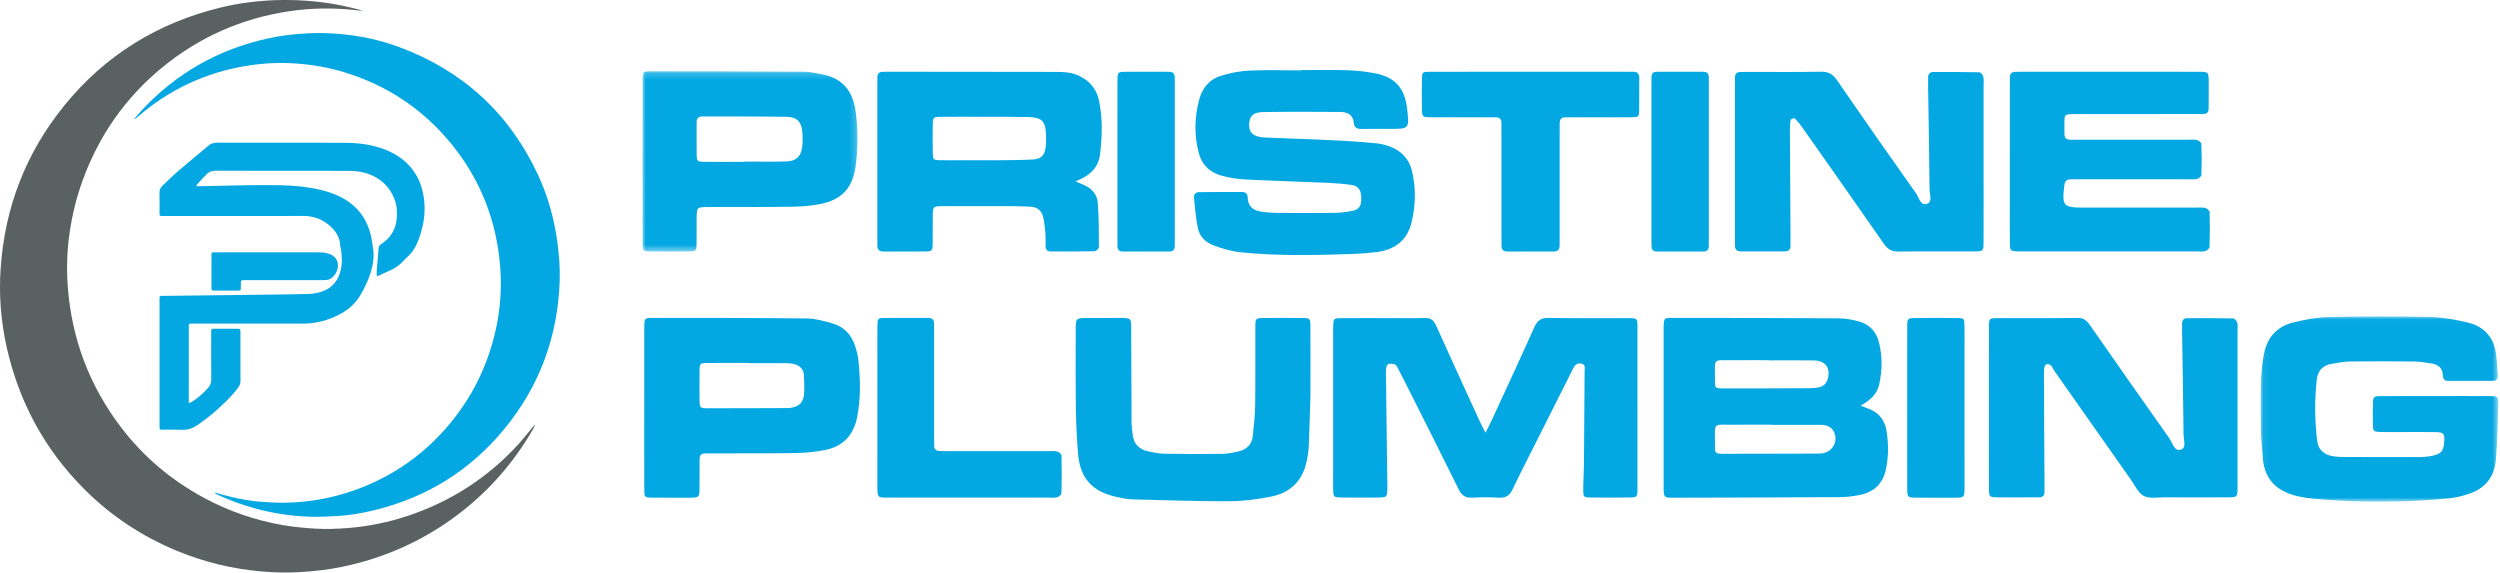 <?xml version="1.0" encoding="UTF-8"?>
<svg width="393px" height="90px" viewBox="0 0 393 90" version="1.1" xmlns="http://www.w3.org/2000/svg" xmlns:xlink="http://www.w3.org/1999/xlink">
    <!-- Generator: Sketch 50.2 (55047) - http://www.bohemiancoding.com/sketch -->
    <title>Logo</title>
    <desc>Created with Sketch.</desc>
    <defs>
        <polygon id="path-1" points="0 0.204 33.807 0.204 33.807 28.542 0 28.542"></polygon>
        <polygon id="path-3" points="0.062 0.037 37.419 0.037 37.419 29.167 0.062 29.167"></polygon>
    </defs>
    <g id="Style-Guide" stroke="none" stroke-width="1" fill="none" fill-rule="evenodd">
        <g id="Color" transform="translate(-472, -186)">
            <g id="Logo" transform="translate(472, 186)">
                <g id="Group-5" transform="translate(101, 11)">
                    <g id="Group-2">
                        <path d="M210.822,14.479 C210.822,18.667 210.833,22.855 210.815,27.043 C210.809,28.483 210.777,28.512 209.333,28.518 C205.382,28.534 201.43,28.493 197.48,28.544 C196.421,28.558 195.759,28.216 195.144,27.328 C190.926,21.239 186.652,15.188 182.387,9.131 C182.011,8.596 181.602,8.078 181.15,7.61 C181.071,7.529 180.51,7.705 180.491,7.817 C180.392,8.388 180.37,8.978 180.373,9.56 C180.4,15.071 180.437,20.581 180.471,26.092 C180.474,26.606 180.466,27.12 180.47,27.634 C180.474,28.293 180.113,28.523 179.503,28.521 C177.235,28.513 174.967,28.513 172.699,28.52 C172.081,28.522 171.736,28.27 171.74,27.619 C171.743,27.252 171.733,26.884 171.733,26.517 C171.733,18.435 171.733,10.353 171.733,2.271 C171.733,1.903 171.741,1.536 171.74,1.169 C171.739,0.645 171.982,0.344 172.514,0.32 C172.88,0.304 173.246,0.304 173.612,0.303 C177.49,0.302 181.368,0.348 185.245,0.275 C186.408,0.254 187.107,0.638 187.764,1.592 C191.881,7.573 196.04,13.525 200.241,19.447 C200.69,20.081 200.901,21.45 202.008,21 C202.801,20.677 202.334,19.538 202.328,18.78 C202.284,13.491 202.184,8.202 202.104,2.913 C202.095,2.326 202.094,1.738 202.1,1.15 C202.105,0.627 202.377,0.323 202.897,0.322 C205.311,0.316 207.726,0.307 210.139,0.36 C210.364,0.365 210.713,0.77 210.772,1.04 C210.881,1.532 210.821,2.062 210.821,2.576 C210.823,6.544 210.822,10.511 210.822,14.479" id="Fill-20" fill="#03A8E2"></path>
                        <path d="M103.506,0.02 C105.935,0.02 108.367,-0.037 110.794,0.041 C112.259,0.088 113.735,0.253 115.175,0.526 C118.298,1.12 119.835,2.874 120.197,6.069 C120.559,9.263 120.559,9.263 117.45,9.264 C115.978,9.264 114.505,9.249 113.033,9.269 C112.356,9.278 111.887,9.097 111.822,8.334 C111.709,7.026 110.821,6.605 109.682,6.599 C105.634,6.579 101.585,6.547 97.538,6.618 C96.039,6.645 95.475,7.225 95.382,8.324 C95.273,9.606 95.74,10.257 97.008,10.514 C97.438,10.602 97.885,10.619 98.325,10.637 C101.93,10.784 105.535,10.9 109.138,11.074 C111.195,11.172 113.25,11.332 115.301,11.523 C116.026,11.591 116.764,11.758 117.445,12.013 C119.286,12.702 120.526,13.983 120.979,15.932 C121.606,18.632 121.544,21.34 120.883,24.013 C120.212,26.729 118.333,28.264 115.358,28.632 C114.19,28.777 113.012,28.872 111.837,28.913 C105.874,29.122 99.907,29.267 93.962,28.654 C92.525,28.506 91.091,28.06 89.728,27.555 C88.519,27.107 87.571,26.161 87.303,24.868 C86.98,23.3 86.861,21.687 86.693,20.089 C86.64,19.586 86.947,19.211 87.46,19.205 C89.741,19.176 92.024,19.183 94.306,19.185 C94.85,19.185 95.121,19.538 95.135,20.022 C95.186,21.764 96.353,22.205 97.788,22.342 C98.447,22.405 99.109,22.469 99.769,22.472 C102.788,22.486 105.808,22.504 108.826,22.462 C109.775,22.448 110.738,22.325 111.666,22.123 C112.683,21.901 113.016,21.313 112.992,20.154 C112.966,18.893 112.557,18.234 111.476,18.075 C110.168,17.883 108.841,17.791 107.518,17.733 C103.253,17.547 98.985,17.429 94.721,17.212 C93.482,17.148 92.227,16.946 91.031,16.618 C89.116,16.093 87.863,14.812 87.388,12.851 C86.717,10.08 86.782,7.306 87.537,4.571 C88.036,2.767 89.19,1.412 91.019,0.882 C92.418,0.475 93.885,0.164 95.335,0.099 C98.054,-0.023 100.782,0.064 103.506,0.064 L103.506,0.02 Z" id="Fill-24" fill="#03A8E2"></path>
                        <path d="M53.692,14.194 L53.692,14.197 C54.426,14.197 55.16,14.207 55.893,14.194 C57.727,14.164 59.563,14.176 61.393,14.067 C62.678,13.991 63.216,13.416 63.375,12.147 C63.457,11.496 63.463,10.829 63.437,10.171 C63.354,8.037 62.786,7.447 60.634,7.4 C58.14,7.345 55.645,7.365 53.15,7.36 C51.023,7.355 48.894,7.343 46.767,7.369 C45.743,7.382 45.655,7.476 45.634,8.507 C45.606,9.973 45.604,11.441 45.632,12.907 C45.655,14.131 45.687,14.173 46.869,14.186 C49.143,14.213 51.417,14.194 53.692,14.194 M68.071,17.511 C68.871,17.858 69.194,17.993 69.513,18.138 C70.678,18.666 71.473,19.596 71.567,20.822 C71.746,23.162 71.742,25.517 71.751,27.866 C71.751,28.085 71.303,28.49 71.056,28.496 C68.776,28.548 66.495,28.532 64.214,28.534 C63.693,28.535 63.381,28.293 63.369,27.751 C63.352,27.016 63.39,26.277 63.33,25.546 C63.265,24.744 63.165,23.938 62.991,23.154 C62.755,22.094 62.043,21.529 60.948,21.488 C59.918,21.45 58.889,21.408 57.859,21.405 C54.327,21.395 50.796,21.39 47.264,21.405 C45.663,21.412 45.648,21.435 45.628,22.956 C45.608,24.427 45.644,25.898 45.615,27.369 C45.595,28.4 45.488,28.521 44.481,28.532 C42.274,28.558 40.066,28.534 37.859,28.538 C37.225,28.539 36.913,28.248 36.922,27.609 C36.928,27.168 36.917,26.727 36.917,26.285 C36.917,18.342 36.917,10.398 36.917,2.455 C36.917,2.014 36.924,1.572 36.925,1.131 C36.926,0.605 37.181,0.315 37.713,0.29 C38.007,0.277 38.301,0.274 38.595,0.274 C47.498,0.285 56.401,0.299 65.304,0.305 C66.495,0.305 67.653,0.431 68.735,0.969 C70.35,1.77 71.385,3.029 71.763,4.807 C72.351,7.574 72.259,10.361 71.945,13.145 C71.708,15.249 70.452,16.594 68.071,17.511" id="Fill-26" fill="#03A8E2"></path>
                        <path d="M230.537,0.277 C235.24,0.277 239.943,0.268 244.646,0.283 C246.179,0.288 246.192,0.316 246.209,1.894 C246.223,3.291 246.208,4.688 246.199,6.085 C246.195,6.605 245.936,6.904 245.401,6.914 C244.813,6.925 244.225,6.926 243.637,6.926 C237.832,6.927 232.027,6.927 226.222,6.927 C225.781,6.927 225.34,6.915 224.9,6.93 C223.575,6.975 223.532,6.982 223.529,8.311 C223.521,11.278 223.261,10.956 226.059,10.962 C231.644,10.973 237.228,10.965 242.813,10.966 C243.327,10.966 243.857,10.901 244.349,11.007 C244.629,11.068 245.049,11.409 245.058,11.636 C245.121,13.25 245.123,14.869 245.065,16.483 C245.056,16.718 244.648,17.084 244.378,17.134 C243.809,17.24 243.208,17.181 242.62,17.181 C237.109,17.182 231.598,17.182 226.087,17.182 C225.572,17.182 225.058,17.191 224.544,17.188 C223.947,17.184 223.609,17.41 223.528,18.063 C223.111,21.422 223.289,21.634 226.693,21.635 C232.425,21.635 238.156,21.634 243.888,21.636 C244.476,21.636 245.077,21.576 245.645,21.685 C245.922,21.737 246.341,22.107 246.349,22.343 C246.404,24.177 246.4,26.013 246.338,27.846 C246.33,28.075 245.908,28.402 245.623,28.48 C245.211,28.593 244.748,28.523 244.308,28.523 C235.196,28.524 226.084,28.524 216.973,28.524 C216.679,28.524 216.384,28.536 216.091,28.519 C215.085,28.464 214.968,28.38 214.954,27.353 C214.927,25.295 214.945,23.236 214.945,21.177 C214.945,15.001 214.945,8.826 214.946,2.649 C214.946,2.135 214.951,1.62 214.956,1.106 C214.962,0.572 215.248,0.307 215.768,0.293 C216.282,0.279 216.796,0.277 217.311,0.277 C221.72,0.277 226.129,0.277 230.537,0.277" id="Fill-28" fill="#03A8E2"></path>
                        <g id="Group-34">
                            <mask id="mask-2" fill="white">
                                <use xlink:href="#path-1"></use>
                            </mask>
                            <g id="Clip-33"></g>
                            <path d="M16.07,14.446 L16.07,14.395 C18.271,14.395 20.474,14.451 22.673,14.376 C24.186,14.324 24.956,13.538 25.114,12.057 C25.191,11.328 25.191,10.581 25.135,9.849 C25.005,8.161 24.32,7.391 22.658,7.364 C18.256,7.292 13.853,7.321 9.451,7.303 C8.821,7.3 8.508,7.571 8.511,8.223 C8.52,9.919 8.49,11.615 8.518,13.311 C8.536,14.345 8.616,14.425 9.687,14.438 C11.814,14.464 13.942,14.446 16.07,14.446 M0.004,14.204 C0.004,10.002 -0.006,5.799 0.011,1.597 C0.016,0.244 0.049,0.203 1.34,0.204 C9.336,0.209 17.333,0.218 25.329,0.271 C26.342,0.278 27.361,0.518 28.365,0.714 C31.433,1.31 33.039,3.33 33.479,6.313 C33.921,9.315 33.913,12.344 33.471,15.347 C32.99,18.604 31.218,20.442 27.938,21.073 C26.508,21.349 25.032,21.476 23.574,21.497 C19.173,21.558 14.771,21.529 10.369,21.546 C8.534,21.553 8.527,21.566 8.509,23.322 C8.496,24.649 8.528,25.977 8.498,27.303 C8.472,28.471 8.433,28.51 7.201,28.524 C5.221,28.547 3.24,28.548 1.259,28.523 C0.077,28.508 0.02,28.461 0.013,27.253 C-0.009,23.641 0.004,20.028 0.004,16.416 C0.004,15.678 0.004,14.941 0.004,14.204" id="Fill-32" fill="#03A8E2" mask="url(#mask-2)"></path>
                        </g>
                        <path d="M139.708,0.277 C144.494,0.277 149.28,0.277 154.067,0.277 C154.582,0.277 155.098,0.3 155.613,0.278 C156.326,0.248 156.704,0.5 156.692,1.28 C156.666,2.97 156.707,4.662 156.676,6.352 C156.657,7.357 156.586,7.422 155.47,7.431 C152.525,7.453 149.58,7.439 146.634,7.439 C146.119,7.44 145.603,7.454 145.088,7.445 C144.425,7.433 144.177,7.785 144.184,8.404 C144.192,9.139 144.177,9.874 144.177,10.609 C144.177,15.756 144.177,20.902 144.177,26.048 C144.177,26.562 144.166,27.077 144.171,27.592 C144.177,28.218 143.892,28.541 143.248,28.539 C142.217,28.535 141.187,28.545 140.156,28.544 C138.757,28.544 137.358,28.536 135.959,28.54 C135.315,28.542 135.029,28.224 135.038,27.595 C135.045,27.081 135.032,26.566 135.032,26.051 C135.032,20.685 135.032,15.318 135.031,9.951 C135.031,9.437 135.017,8.922 135.026,8.407 C135.037,7.791 134.799,7.432 134.131,7.445 C133.616,7.455 133.1,7.44 132.585,7.44 C129.713,7.439 126.841,7.452 123.97,7.433 C122.561,7.424 122.546,7.397 122.526,5.923 C122.506,4.453 122.503,2.982 122.528,1.512 C122.549,0.326 122.573,0.289 123.804,0.285 C128.221,0.268 132.64,0.277 137.058,0.277 C137.941,0.277 138.824,0.277 139.708,0.277" id="Fill-42" fill="#03A8E2"></path>
                        <path d="M74.658,14.255 C74.658,10.063 74.647,5.87 74.664,1.678 C74.669,0.346 74.719,0.296 75.995,0.284 C78.249,0.262 80.503,0.286 82.757,0.283 C83.39,0.283 83.686,0.586 83.674,1.223 C83.666,1.664 83.678,2.105 83.678,2.547 C83.679,10.491 83.679,18.434 83.678,26.378 C83.678,26.819 83.676,27.261 83.667,27.702 C83.657,28.22 83.414,28.539 82.88,28.54 C80.408,28.546 77.936,28.545 75.465,28.54 C74.935,28.539 74.676,28.241 74.667,27.716 C74.659,27.201 74.658,26.686 74.658,26.171 C74.657,22.199 74.657,18.227 74.658,14.255" id="Fill-46" fill="#03A8E2"></path>
                        <path d="M167.63,14.493 C167.63,18.388 167.63,22.282 167.629,26.177 C167.629,26.691 167.627,27.206 167.615,27.72 C167.603,28.238 167.348,28.538 166.806,28.539 C164.363,28.543 161.921,28.542 159.478,28.544 C158.95,28.545 158.648,28.299 158.624,27.765 C158.608,27.399 158.607,27.031 158.607,26.664 C158.607,18.507 158.607,10.351 158.607,2.194 C158.607,1.827 158.616,1.459 158.617,1.092 C158.618,0.553 158.888,0.287 159.43,0.286 C159.874,0.285 160.318,0.277 160.762,0.276 C162.317,0.275 163.872,0.273 165.426,0.276 C167.793,0.282 167.627,0.109 167.629,2.369 C167.631,5.308 167.63,8.248 167.63,11.187 L167.63,14.493 Z" id="Fill-50" fill="#03A8E2"></path>
                    </g>
                    <g id="Group-3" transform="translate(0.273, 38.7)">
                        <path d="M132.248,18.337 C132.684,17.455 133.013,16.827 133.309,16.184 C135.517,11.391 137.75,6.61 139.895,1.789 C140.378,0.703 140.939,0.25 142.179,0.275 C146.355,0.361 150.535,0.297 154.713,0.315 C156.096,0.321 156.134,0.354 156.136,1.625 C156.148,10.136 156.149,18.647 156.137,27.158 C156.135,28.456 156.083,28.494 154.751,28.509 C152.772,28.533 150.793,28.534 148.814,28.509 C147.653,28.494 147.614,28.455 147.616,27.203 C147.617,25.883 147.715,24.564 147.727,23.244 C147.773,18.402 147.808,13.559 147.826,8.717 C147.828,8.254 148.046,7.62 147.317,7.457 C146.614,7.3 146.27,7.732 145.981,8.313 C144.282,11.725 142.56,15.126 140.847,18.531 C139.398,21.413 137.906,24.274 136.527,27.189 C136.047,28.203 135.436,28.598 134.337,28.535 C132.949,28.457 131.549,28.45 130.162,28.537 C129.039,28.609 128.481,28.143 127.998,27.159 C125.247,21.569 122.428,16.013 119.632,10.445 C119.27,9.725 118.91,9.003 118.531,8.292 C118.397,8.04 118.257,7.708 118.032,7.608 C117.728,7.471 117.316,7.435 116.996,7.524 C116.818,7.574 116.655,7.955 116.627,8.203 C116.569,8.71 116.6,9.228 116.607,9.742 C116.673,15.097 116.741,20.451 116.809,25.806 C116.814,26.247 116.834,26.687 116.819,27.127 C116.773,28.438 116.737,28.494 115.433,28.51 C113.528,28.533 111.621,28.533 109.716,28.51 C108.347,28.494 108.338,28.47 108.301,27.185 C108.28,26.452 108.297,25.718 108.297,24.984 C108.296,17.647 108.296,10.309 108.297,2.972 C108.297,2.459 108.281,1.944 108.304,1.432 C108.349,0.411 108.405,0.327 109.481,0.317 C112.193,0.293 114.905,0.308 117.617,0.308 C119.302,0.307 120.991,0.366 122.673,0.286 C123.651,0.24 124.109,0.651 124.488,1.492 C126.742,6.505 129.039,11.498 131.327,16.496 C131.567,17.02 131.843,17.53 132.248,18.337" id="Fill-7" fill="#03A8E2"></path>
                        <path d="M176.879,6.952 L176.879,6.923 C175.051,6.923 173.223,6.902 171.396,6.927 C167.807,6.975 168.351,6.374 168.32,10.101 C168.31,11.307 168.365,11.353 169.575,11.356 C174.181,11.365 178.786,11.347 183.392,11.327 C183.826,11.325 184.267,11.266 184.693,11.176 C185.5,11.006 185.928,10.442 186.1,9.665 C186.456,8.061 185.625,6.997 183.897,6.963 C181.558,6.919 179.218,6.952 176.879,6.952 M177.207,17.089 L177.207,17.062 C175.309,17.062 173.41,17.04 171.512,17.067 C167.738,17.121 168.363,16.482 168.321,20.336 C168.307,21.584 168.374,21.634 169.76,21.636 C174.653,21.642 179.545,21.619 184.437,21.606 C184.656,21.606 184.876,21.605 185.094,21.583 C186.934,21.393 187.9,19.334 186.812,17.843 C186.578,17.523 186.134,17.279 185.741,17.176 C185.258,17.05 184.727,17.093 184.217,17.092 C181.88,17.085 179.544,17.089 177.207,17.089 M191.225,14.072 C191.893,14.332 192.158,14.441 192.427,14.538 C194.117,15.144 195.055,16.416 195.309,18.126 C195.611,20.166 195.627,22.215 195.147,24.26 C194.63,26.465 193.209,27.665 191.104,28.101 C190.035,28.322 188.928,28.445 187.836,28.451 C179.196,28.504 170.555,28.519 161.915,28.544 C161.622,28.545 161.329,28.538 161.036,28.53 C160.489,28.516 160.277,28.188 160.263,27.684 C160.253,27.316 160.25,26.948 160.25,26.581 C160.249,18.488 160.249,10.396 160.249,2.303 C160.249,2.083 160.244,1.862 160.251,1.641 C160.295,0.314 160.296,0.274 161.607,0.274 C170.321,0.279 179.035,0.286 187.749,0.342 C188.831,0.349 189.94,0.547 190.985,0.842 C192.664,1.316 193.721,2.502 194.128,4.212 C194.647,6.395 194.621,8.583 194.124,10.772 C193.791,12.237 192.798,13.165 191.225,14.072" id="Fill-13" fill="#03A8E2"></path>
                        <g id="Group-19" transform="translate(254.044, 0)">
                            <mask id="mask-4" fill="white">
                                <use xlink:href="#path-3"></use>
                            </mask>
                            <g id="Clip-18"></g>
                            <path d="M27.696,12.561 C30.487,12.56 33.278,12.543 36.069,12.567 C37.366,12.578 37.449,12.635 37.413,13.971 C37.335,16.838 37.269,19.711 37.036,22.568 C36.819,25.232 35.36,27.084 32.801,27.933 C31.764,28.277 30.674,28.545 29.589,28.649 C23.071,29.273 16.542,29.33 10.013,28.837 C8.628,28.733 7.225,28.618 5.878,28.305 C2.715,27.572 0.635,25.76 0.4,22.298 C0.305,20.906 0.118,19.517 0.096,18.125 C0.051,15.404 0.045,12.679 0.117,9.958 C0.152,8.643 0.332,7.321 0.565,6.023 C1.04,3.382 2.605,1.615 5.202,0.985 C7.046,0.538 8.953,0.167 10.84,0.125 C16.125,0.01 21.415,0.007 26.7,0.123 C28.661,0.166 30.641,0.542 32.562,0.987 C35.291,1.62 36.814,3.459 37.107,6.268 C37.214,7.291 37.284,8.319 37.34,9.346 C37.368,9.867 37.09,10.175 36.55,10.176 C34.2,10.178 31.85,10.177 29.5,10.172 C28.959,10.17 28.722,9.859 28.706,9.342 C28.667,8.062 27.879,7.544 26.729,7.402 C25.929,7.303 25.129,7.137 24.328,7.13 C20.95,7.095 17.572,7.079 14.194,7.124 C13.176,7.137 12.154,7.331 11.145,7.511 C9.835,7.744 9.039,8.589 8.89,9.888 C8.519,13.116 8.548,16.353 8.938,19.578 C9.11,21.001 10.031,21.784 11.405,22.017 C11.981,22.114 12.575,22.133 13.161,22.136 C17.053,22.153 20.945,22.166 24.837,22.155 C25.567,22.153 26.312,22.105 27.023,21.953 C28.486,21.639 28.823,21.189 28.921,19.685 C28.999,18.504 28.797,18.245 27.613,18.228 C25.704,18.199 23.794,18.219 21.884,18.218 C20.929,18.218 19.974,18.236 19.02,18.212 C17.787,18.18 17.736,18.139 17.708,17.012 C17.68,15.909 17.678,14.804 17.708,13.701 C17.736,12.689 17.829,12.579 18.883,12.571 C21.821,12.546 24.759,12.562 27.696,12.561" id="Fill-17" fill="#03A8E2" mask="url(#mask-4)"></path>
                        </g>
                        <path d="M211.39,14.317 C211.39,10.066 211.379,5.815 211.397,1.564 C211.403,0.379 211.461,0.317 212.649,0.311 C216.888,0.291 221.128,0.343 225.366,0.275 C226.463,0.257 226.906,0.894 227.414,1.622 C231.523,7.502 235.622,13.388 239.773,19.237 C240.269,19.936 240.515,21.39 241.654,20.948 C242.436,20.645 241.989,19.366 241.982,18.533 C241.933,13.33 241.835,8.128 241.756,2.926 C241.747,2.34 241.745,1.754 241.749,1.168 C241.753,0.654 242,0.325 242.528,0.323 C244.94,0.314 247.351,0.304 249.762,0.355 C249.995,0.359 250.341,0.742 250.419,1.012 C250.536,1.42 250.471,1.882 250.471,2.322 C250.473,10.384 250.472,18.445 250.472,26.507 C250.472,26.8 250.484,27.094 250.466,27.386 C250.406,28.356 250.321,28.471 249.267,28.477 C245.833,28.498 242.397,28.496 238.963,28.481 C237.871,28.476 236.611,28.726 235.737,28.267 C234.862,27.807 234.351,26.624 233.721,25.729 C229.717,20.045 225.729,14.348 221.716,8.67 C221.369,8.18 221.147,7.247 220.331,7.626 C220.045,7.759 220.032,8.663 220.034,9.215 C220.048,14.785 220.091,20.355 220.125,25.925 C220.129,26.511 220.131,27.097 220.119,27.684 C220.108,28.214 219.82,28.475 219.294,28.477 C218.49,28.481 217.686,28.485 216.882,28.486 C215.494,28.487 214.105,28.506 212.717,28.479 C211.435,28.455 211.405,28.43 211.395,27.069 C211.375,24.284 211.389,21.499 211.389,18.714 C211.389,17.248 211.389,15.782 211.39,14.317" id="Fill-22" fill="#03A8E2"></path>
                        <path d="M16.393,7.382 L16.393,7.357 C14.2,7.357 12.006,7.339 9.813,7.364 C8.799,7.376 8.719,7.465 8.701,8.517 C8.673,10.128 8.673,11.74 8.702,13.352 C8.72,14.367 8.818,14.476 9.844,14.478 C14.011,14.486 18.178,14.463 22.345,14.45 C22.564,14.449 22.785,14.448 23.001,14.417 C24.31,14.227 24.993,13.619 25.116,12.307 C25.211,11.294 25.148,10.261 25.097,9.241 C25.051,8.312 24.437,7.783 23.613,7.543 C23.133,7.403 22.603,7.393 22.095,7.388 C20.194,7.372 18.294,7.382 16.393,7.382 M0.003,14.249 C0.003,10.057 -0.007,5.865 0.009,1.673 C0.015,0.339 0.067,0.274 1.348,0.274 C9.421,0.28 17.494,0.269 25.566,0.362 C26.928,0.378 28.312,0.774 29.639,1.16 C31.457,1.688 32.615,2.982 33.183,4.783 C33.381,5.411 33.568,6.056 33.641,6.707 C33.984,9.785 34.07,12.861 33.461,15.924 C32.898,18.759 31.196,20.503 28.391,21.048 C26.888,21.34 25.34,21.495 23.809,21.52 C19.554,21.591 15.296,21.561 11.04,21.571 C10.526,21.573 10.013,21.577 9.499,21.584 C8.959,21.59 8.709,21.893 8.705,22.409 C8.694,23.733 8.69,25.056 8.691,26.38 C8.692,28.677 8.823,28.541 6.549,28.539 C4.788,28.537 3.026,28.557 1.266,28.531 C0.056,28.512 0.016,28.483 0.011,27.265 C-0.008,22.926 0.003,18.588 0.003,14.249" id="Fill-30" fill="#03A8E2"></path>
                        <path d="M104.73,12.47 C104.67,14.359 104.587,17.469 104.461,20.578 C104.431,21.312 104.289,22.046 104.143,22.769 C103.517,25.868 101.58,27.758 98.561,28.361 C96.403,28.791 94.179,29.084 91.984,29.092 C86.896,29.111 81.807,28.937 76.72,28.798 C75.844,28.774 74.965,28.578 74.105,28.383 C70.384,27.541 68.509,25.435 68.196,21.624 C68.001,19.264 67.888,16.894 67.855,14.527 C67.798,10.378 67.822,6.227 67.829,2.078 C67.833,0.309 67.852,0.301 69.699,0.287 C71.249,0.275 72.799,0.287 74.349,0.284 C76.711,0.279 76.543,0.183 76.55,2.407 C76.563,7.149 76.574,11.891 76.609,16.634 C76.614,17.368 76.707,18.108 76.819,18.835 C77.024,20.16 77.854,20.942 79.12,21.228 C79.98,21.421 80.862,21.609 81.738,21.625 C84.762,21.68 87.789,21.689 90.814,21.648 C91.689,21.637 92.575,21.459 93.433,21.258 C94.702,20.96 95.527,20.145 95.67,18.816 C95.844,17.199 96.018,15.573 96.039,13.948 C96.092,9.874 96.048,5.798 96.066,1.722 C96.072,0.339 96.103,0.309 97.383,0.293 C99.449,0.268 101.516,0.267 103.582,0.295 C104.616,0.309 104.715,0.402 104.722,1.468 C104.745,4.728 104.73,7.988 104.73,12.47" id="Fill-35" fill="#03A8E2"></path>
                        <path d="M51.034,28.525 C46.931,28.525 42.827,28.524 38.723,28.525 C36.647,28.526 36.643,28.691 36.646,26.528 C36.655,19.984 36.649,13.439 36.649,6.895 C36.649,5.131 36.633,3.366 36.656,1.601 C36.673,0.343 36.706,0.296 37.834,0.285 C40.106,0.261 42.378,0.287 44.649,0.281 C45.289,0.279 45.573,0.572 45.563,1.21 C45.551,2.018 45.567,2.827 45.567,3.636 C45.567,8.71 45.567,13.783 45.568,18.857 C45.568,19.371 45.572,19.886 45.587,20.4 C45.602,20.933 45.909,21.186 46.417,21.201 C47.003,21.218 47.589,21.22 48.175,21.22 C53.232,21.221 58.288,21.22 63.344,21.221 C63.857,21.221 64.387,21.155 64.877,21.263 C65.158,21.326 65.584,21.672 65.591,21.9 C65.645,23.882 65.643,25.868 65.586,27.85 C65.579,28.077 65.157,28.422 64.878,28.483 C64.387,28.59 63.858,28.524 63.345,28.524 C59.242,28.525 55.138,28.525 51.034,28.525" id="Fill-44" fill="#03A8E2"></path>
                        <path d="M198.535,14.242 C198.536,10.057 198.525,5.871 198.542,1.686 C198.547,0.332 198.58,0.305 199.877,0.291 C202.022,0.269 204.168,0.268 206.312,0.293 C207.502,0.307 207.523,0.339 207.543,1.571 C207.567,3.039 207.55,4.508 207.55,5.977 C207.55,12.879 207.546,19.781 207.553,26.683 C207.554,28.557 207.57,28.553 205.764,28.543 C203.841,28.533 201.917,28.556 199.994,28.535 C198.577,28.519 198.547,28.498 198.541,27.019 C198.525,22.76 198.535,18.501 198.535,14.242" id="Fill-48" fill="#03A8E2"></path>
                    </g>
                </g>
                <g id="Group-4">
                    <path d="M84.175,66.652 C84.077,66.877 83.998,67.113 83.876,67.325 C80.646,72.959 76.423,77.702 71.156,81.498 C65.916,85.273 60.12,87.792 53.804,89.1 C51.622,89.552 49.411,89.8 47.182,89.933 C45.196,90.051 43.218,90.009 41.245,89.843 C36.603,89.455 32.119,88.373 27.81,86.59 C22.294,84.306 17.4,81.073 13.189,76.837 C7.003,70.613 2.985,63.19 1.059,54.619 C0.139,50.521 -0.185,46.371 0.1,42.196 C0.753,32.612 4.057,24.028 10.122,16.571 C16.553,8.662 24.794,3.594 34.669,1.188 C37.463,0.507 40.307,0.14 43.188,0.031 C44.777,-0.03 46.359,0.002 47.939,0.101 C50.711,0.274 53.444,0.732 56.134,1.428 C56.417,1.501 56.691,1.609 57.024,1.72 C53.096,1.204 49.23,1.193 45.37,1.78 C37.955,2.909 31.32,5.832 25.518,10.587 C19.711,15.347 15.557,21.303 12.987,28.367 C12.009,31.055 11.34,33.821 10.934,36.65 C10.541,39.386 10.446,42.144 10.643,44.895 C11.234,53.181 14.033,60.651 19.084,67.248 C22.602,71.843 26.938,75.488 32.023,78.238 C35.954,80.364 40.128,81.795 44.527,82.559 C46.185,82.847 47.861,82.991 49.543,83.099 C51.282,83.21 53.013,83.141 54.739,83.003 C57.982,82.744 61.153,82.088 64.239,81.048 C70.897,78.803 76.631,75.116 81.397,69.94 C82.185,69.084 82.897,68.157 83.647,67.265 C83.82,67.059 84.006,66.863 84.186,66.663 L84.175,66.652 Z" id="Fill-1" fill="#596161"></path>
                    <path d="M20.988,18.826 C21.423,18.322 21.842,17.803 22.297,17.317 C27.685,11.55 34.234,7.812 41.921,6.086 C44.097,5.597 46.305,5.33 48.539,5.232 C50.054,5.166 51.564,5.195 53.067,5.313 C56.413,5.575 59.683,6.249 62.831,7.426 C72.83,11.164 80.122,17.867 84.618,27.578 C86.158,30.905 87.124,34.412 87.616,38.05 C87.889,40.071 88.053,42.098 87.984,44.137 C87.689,52.948 84.79,60.793 79.163,67.575 C73.881,73.941 67.186,78.1 59.175,80.123 C57.06,80.657 54.915,81.031 52.732,81.135 C51.496,81.194 50.257,81.272 49.021,81.238 C43.783,81.096 38.782,79.912 34.031,77.688 C33.909,77.631 33.8,77.549 33.711,77.419 C34.494,77.628 35.275,77.849 36.062,78.046 C37.817,78.486 39.595,78.801 41.403,78.906 C42.515,78.97 43.629,79.04 44.742,79.027 C49.224,78.972 53.535,78.054 57.665,76.312 C62.015,74.477 65.834,71.852 69.091,68.43 C73.588,63.702 76.542,58.145 77.95,51.76 C78.656,48.558 78.882,45.319 78.637,42.064 C78.091,34.81 75.58,28.301 70.977,22.652 C66.495,17.153 60.836,13.391 54.054,11.338 C51.654,10.611 49.199,10.185 46.695,9.992 C44.76,9.843 42.831,9.867 40.909,10.066 C34.431,10.737 28.567,13.003 23.371,16.958 C22.721,17.453 22.109,17.998 21.472,18.511 C21.322,18.632 21.144,18.715 20.978,18.816 L20.988,18.826 Z" id="Fill-3" fill="#03A8E2"></path>
                    <path d="M59.255,43.444 C59.17,42.855 59.244,42.34 59.281,41.828 C59.348,40.912 59.451,39.999 59.508,39.083 C59.528,38.755 59.625,38.555 59.915,38.369 C61.839,37.139 62.523,35.31 62.388,33.082 C62.237,30.606 60.457,27.714 56.69,27.02 C56.065,26.905 55.419,26.858 54.783,26.857 C47.818,26.845 40.852,26.854 33.886,26.84 C33.36,26.839 32.906,26.958 32.542,27.322 C32.019,27.845 31.522,28.396 31.02,28.94 C30.96,29.005 30.937,29.104 30.857,29.269 C31.169,29.269 31.407,29.274 31.645,29.269 C34.13,29.217 36.615,29.15 39.1,29.115 C40.773,29.091 42.448,29.082 44.12,29.119 C46.237,29.165 48.344,29.357 50.411,29.85 C51.708,30.16 52.959,30.596 54.117,31.279 C56.627,32.759 58.006,34.997 58.464,37.856 C58.519,38.199 58.552,38.546 58.617,38.886 C58.879,40.267 58.662,41.601 58.247,42.918 C57.873,44.107 57.335,45.219 56.714,46.295 C55.949,47.621 54.867,48.608 53.542,49.333 C51.691,50.346 49.716,50.873 47.605,50.872 C41.944,50.87 36.283,50.87 30.622,50.874 C29.549,50.875 29.681,50.726 29.679,51.818 C29.674,55.396 29.677,58.973 29.677,62.55 L29.677,63.36 C29.854,63.3 29.993,63.281 30.099,63.212 C31.054,62.589 31.92,61.858 32.686,61.007 C33.049,60.604 33.215,60.153 33.209,59.59 C33.184,57.255 33.199,54.92 33.199,52.585 C33.199,52.411 33.192,52.236 33.201,52.063 C33.217,51.724 33.246,51.682 33.596,51.68 C34.851,51.673 36.107,51.671 37.362,51.681 C37.76,51.684 37.794,51.73 37.796,52.182 C37.802,53.374 37.798,54.567 37.798,55.759 C37.798,57.1 37.787,58.442 37.805,59.783 C37.81,60.204 37.705,60.57 37.464,60.896 C37.2,61.254 36.932,61.613 36.634,61.942 C35.081,63.649 33.368,65.176 31.491,66.513 C31.27,66.67 31.037,66.811 30.81,66.959 C30.153,67.388 29.454,67.603 28.651,67.564 C27.595,67.513 26.535,67.555 25.476,67.548 C25.128,67.545 25.099,67.506 25.081,67.17 C25.073,67.022 25.079,66.872 25.079,66.723 C25.079,60.264 25.078,53.806 25.08,47.347 C25.08,46.415 24.986,46.521 25.911,46.51 C30.217,46.457 34.524,46.41 38.831,46.357 C41.981,46.319 45.131,46.289 48.28,46.222 C48.937,46.208 49.609,46.112 50.243,45.94 C52.171,45.415 53.264,44.103 53.631,42.133 C53.83,41.062 53.736,40.008 53.555,38.951 C53.534,38.829 53.487,38.709 53.482,38.587 C53.427,37.244 52.735,36.25 51.761,35.424 C50.588,34.43 49.243,33.943 47.691,33.947 C40.479,33.967 33.267,33.957 26.055,33.954 C24.933,33.954 25.089,34.084 25.08,32.961 C25.073,32.117 25.11,31.27 25.068,30.428 C25.04,29.879 25.222,29.477 25.612,29.12 C26.396,28.403 27.138,27.638 27.943,26.946 C29.535,25.578 31.162,24.252 32.766,22.898 C33.165,22.561 33.593,22.431 34.117,22.432 C40.738,22.446 47.359,22.435 53.98,22.444 C56.13,22.447 58.252,22.667 60.29,23.423 C62.056,24.078 63.603,25.05 64.78,26.562 C65.842,27.924 66.406,29.483 66.64,31.193 C66.952,33.47 66.573,35.641 65.767,37.758 C65.392,38.743 64.868,39.632 64.082,40.35 C63.791,40.617 63.523,40.909 63.244,41.19 C62.681,41.759 62.038,42.205 61.304,42.522 C60.63,42.812 59.966,43.123 59.255,43.444" id="Fill-5" fill="#03A8E2"></path>
                    <path d="M42.179,39.668 C44.828,39.668 47.477,39.671 50.126,39.666 C50.675,39.665 51.212,39.723 51.732,39.905 C52.492,40.17 52.998,40.661 53.111,41.498 C53.237,42.429 52.588,43.603 51.723,43.924 C51.454,44.023 51.142,44.032 50.85,44.033 C47.409,44.04 43.967,44.037 40.526,44.038 C39.759,44.038 38.991,44.043 38.224,44.036 C37.974,44.034 37.862,44.136 37.867,44.388 C37.873,44.687 37.874,44.987 37.864,45.285 C37.853,45.637 37.824,45.675 37.482,45.679 C36.566,45.688 35.65,45.682 34.734,45.682 C34.338,45.682 33.942,45.678 33.546,45.68 C33.326,45.681 33.241,45.569 33.242,45.358 C33.244,44.685 33.24,44.012 33.24,43.34 C33.24,42.268 33.235,41.197 33.243,40.125 C33.246,39.688 33.263,39.673 33.712,39.67 C34.652,39.662 35.593,39.667 36.534,39.667 C38.416,39.667 40.297,39.667 42.179,39.667 L42.179,39.668 Z" id="Fill-11" fill="#03A8E2"></path>
                </g>
            </g>
        </g>
    </g>
</svg>